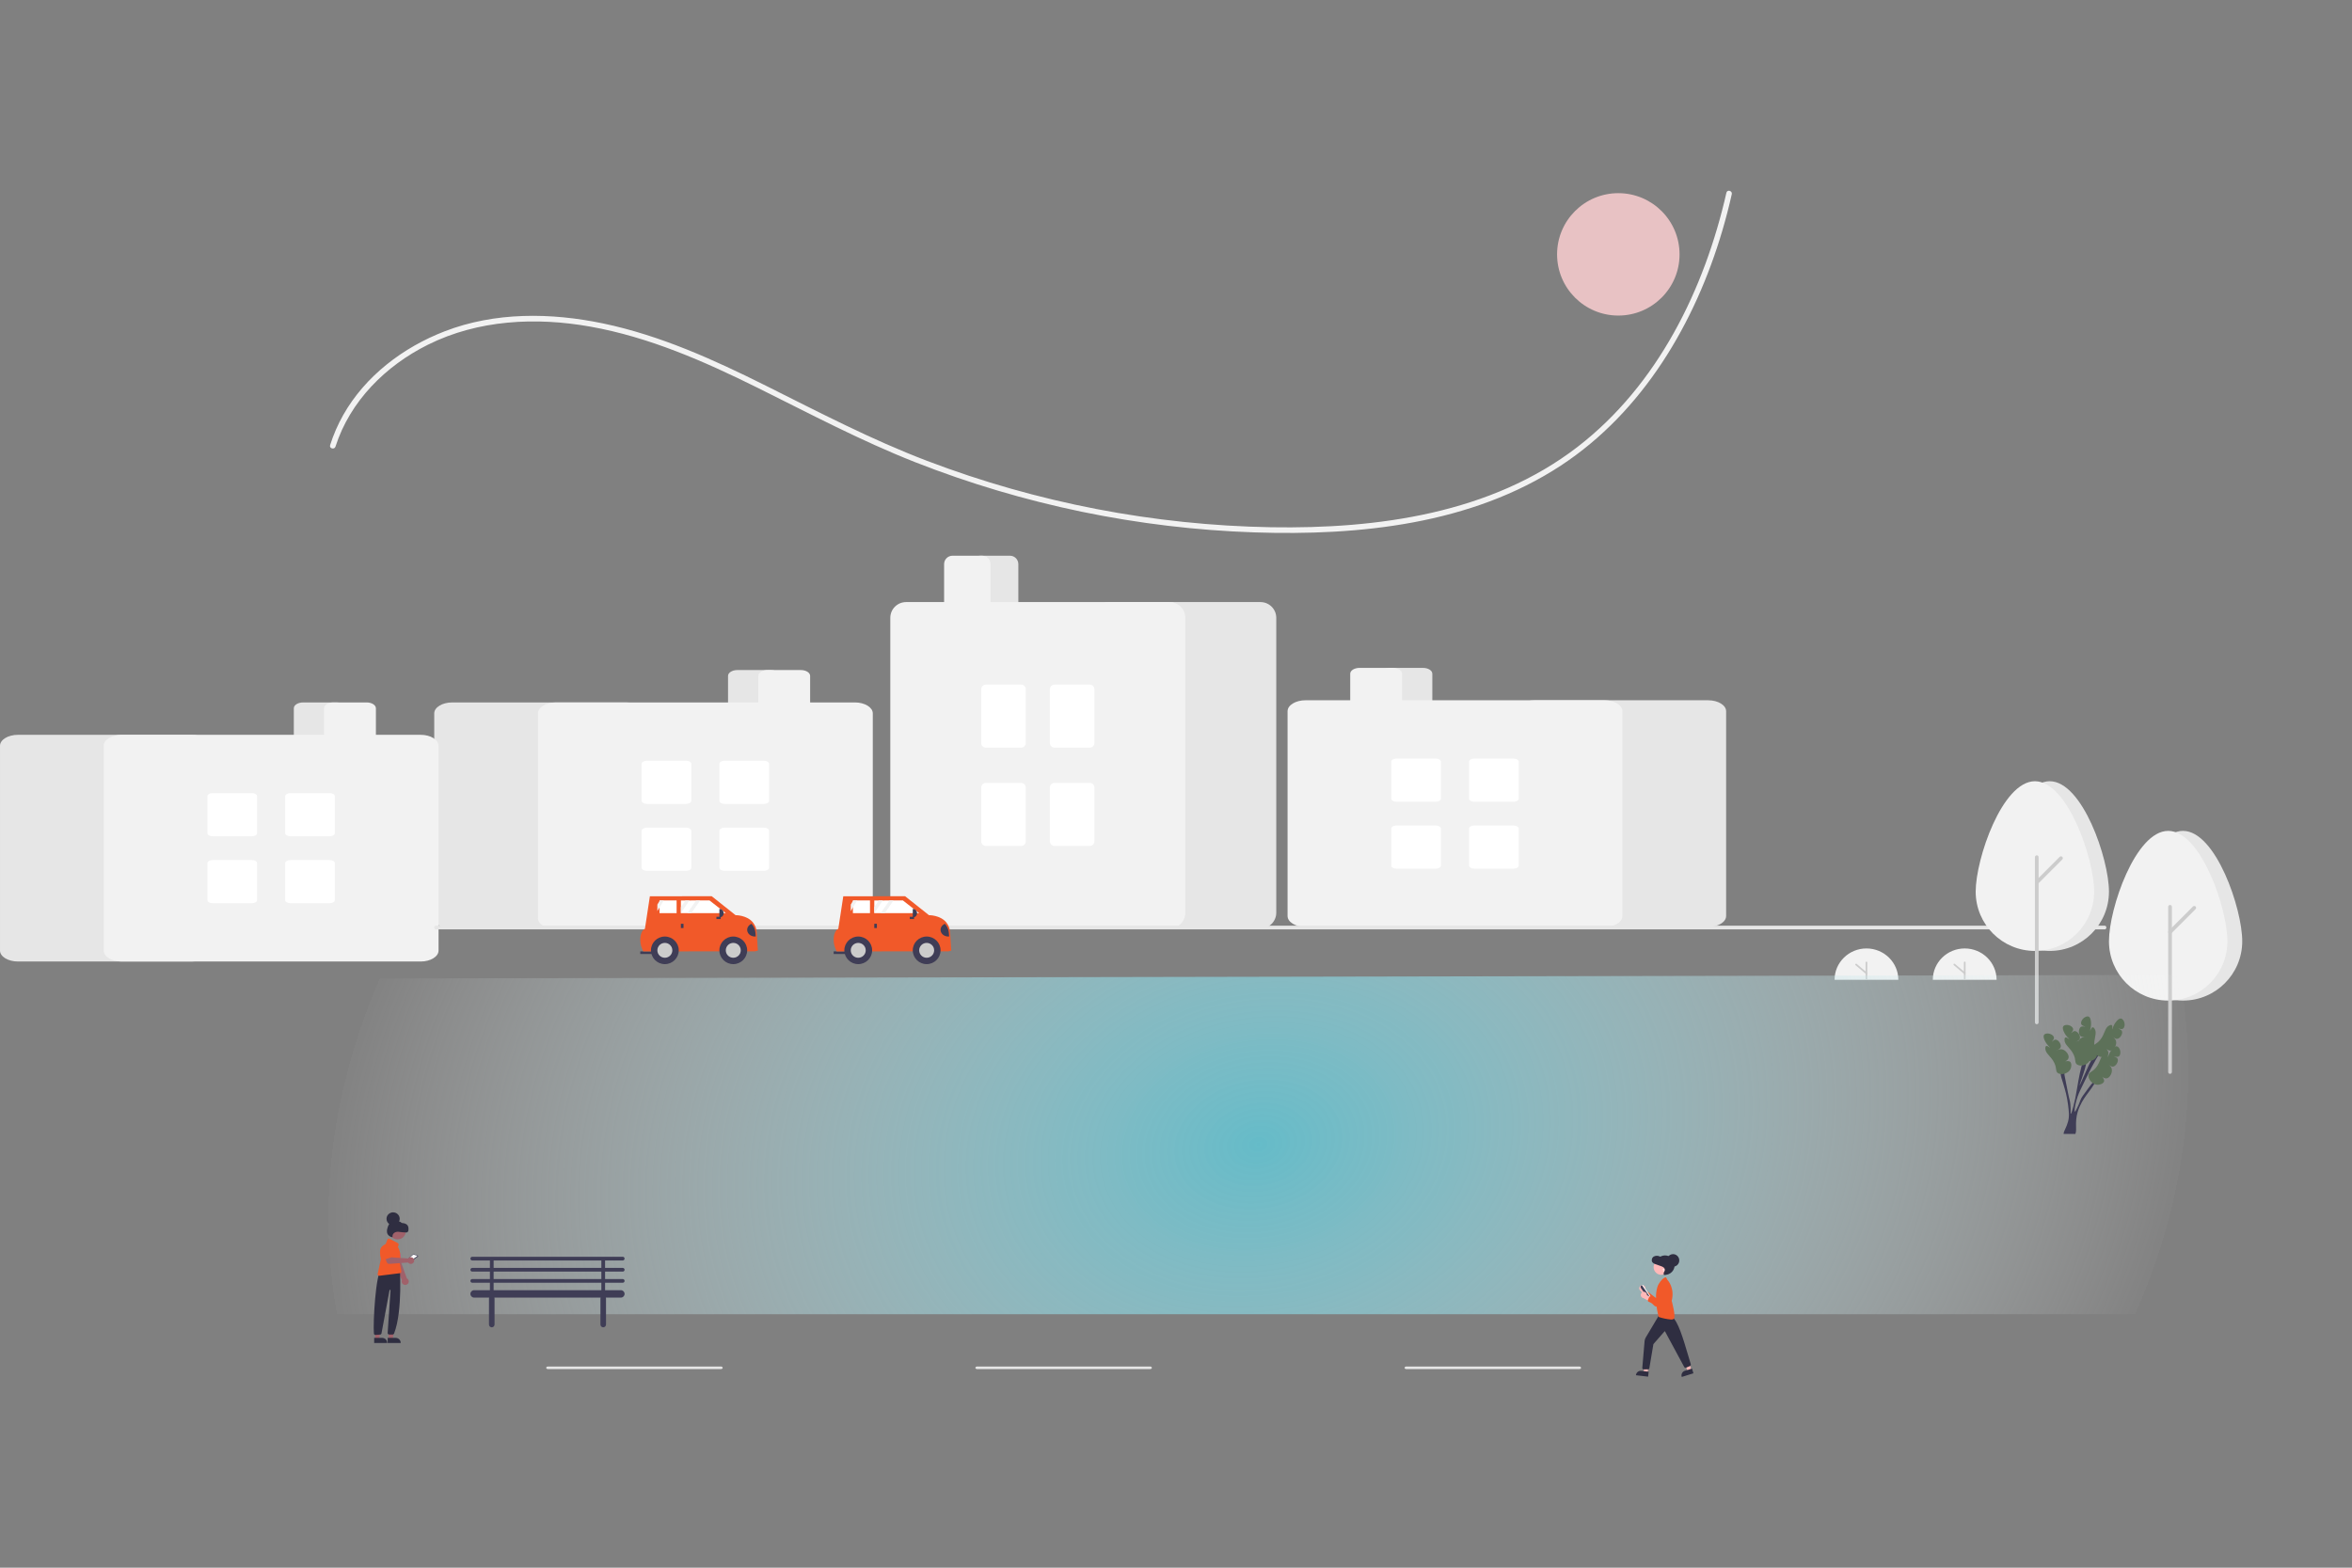 <svg xmlns="http://www.w3.org/2000/svg" xmlns:xlink="http://www.w3.org/1999/xlink" width="900px" height="600px" viewBox="0 0 900 600"><rect x="0" y="0" width="900" height="600" fill="#808080" stroke="none"/><title>Illustration_Bordeaux_Strategia</title><defs><radialGradient cx="50%" cy="50%" fx="50%" fy="50%" r="208.887%" gradientTransform="translate(0.5,0.5),scale(0.155,1),rotate(79.155),scale(1,1.319),translate(-0.5,-0.5)" id="radialGradient-1"><stop stop-color="#65BBC8" offset="0%"></stop><stop stop-color="#FCFEFE" stop-opacity="0.022" offset="100%"></stop><stop stop-color="#FFFFFF" stop-opacity="0" offset="100%"></stop></radialGradient></defs><g id="Illustration_Bordeaux_Strategia" stroke="none" stroke-width="1" fill="none" fill-rule="evenodd"><g transform="translate(0, 73)"><g id="undraw_city_life_gnpr" fill-rule="nonzero"><ellipse id="Oval" fill="#E8C2C4" cx="619.254" cy="24.352" rx="23.432" ry="23.423"></ellipse><path d="M128.377,97.922 C133.964,80.484 147.606,66.96 163.784,58.916 C182.979,49.373 205.036,48.292 225.878,52.007 C248.377,56.016 269.405,65.26 289.759,75.347 C309.724,85.241 329.367,95.689 350.129,103.865 C391.581,120.166 435.515,129.263 480.033,130.763 C520.102,132.099 562.944,127.71 597.253,105.198 C628.69,84.571 648.693,50.542 659.112,15.07 C660.446,10.529 661.631,5.948 662.669,1.329 C662.972,-0.005 660.918,-0.575 660.615,0.763 C652.211,37.804 634.29,74.414 603.669,98.026 C570.552,123.564 527.086,129.468 486.412,128.792 C441.407,128.007 396.88,119.418 354.815,103.408 C333.518,95.303 313.421,84.779 293.068,74.619 C273.162,64.683 252.697,55.381 230.808,50.798 C210.82,46.613 189.42,46.358 170.149,53.805 C154.28,59.937 139.812,70.866 131.344,85.817 C129.28,89.482 127.597,93.348 126.323,97.356 C125.904,98.664 127.96,99.224 128.377,97.922 L128.377,97.922 Z" id="Path" fill="#F2F2F2"></path><g id="Buildings" transform="translate(340.676, 139.69)"><path d="M45.799,21.293 L34.438,21.293 C32.674,21.291 31.245,19.862 31.243,18.099 L31.243,3.194 C31.245,1.431 32.674,0.002 34.438,0 L45.799,0 C47.563,0.002 48.992,1.431 48.994,3.194 L48.994,18.099 C48.992,19.862 47.563,21.291 45.799,21.293 L45.799,21.293 Z" id="Path" fill="#E6E6E6"></path><path d="M141.657,142.665 L83.432,142.665 C80.101,142.661 77.401,139.962 77.397,136.631 L77.397,23.777 C77.401,20.447 80.101,17.748 83.432,17.744 L141.657,17.744 C144.989,17.748 147.689,20.447 147.693,23.777 L147.693,136.631 C147.689,139.962 144.989,142.661 141.657,142.665 Z" id="Path" fill="#E6E6E6"></path><path d="M106.864,142.665 L6.036,142.665 C2.704,142.661 0.004,139.962 0,136.631 L0,23.777 C0.004,20.447 2.704,17.748 6.036,17.744 L106.864,17.744 C110.196,17.748 112.896,20.447 112.9,23.777 L112.9,136.631 C112.896,139.962 110.196,142.661 106.864,142.665 Z" id="Path" fill="#F2F2F2"></path><path d="M35.148,21.293 L23.787,21.293 C22.023,21.291 20.594,19.862 20.592,18.099 L20.592,3.194 C20.594,1.431 22.023,0.002 23.787,0 L35.148,0 C36.912,0.002 38.341,1.431 38.343,3.194 L38.343,18.099 C38.341,19.862 36.912,21.291 35.148,21.293 L35.148,21.293 Z" id="Path" fill="#F2F2F2"></path><path d="M50.059,73.462 L36.568,73.462 C35.588,73.46 34.794,72.667 34.793,71.687 L34.793,51.104 C34.794,50.124 35.588,49.33 36.568,49.329 L50.059,49.329 C51.039,49.33 51.833,50.124 51.835,51.104 L51.835,71.687 C51.833,72.667 51.039,73.46 50.059,73.462 L50.059,73.462 Z" id="Path" fill="#FFFFFF"></path><path d="M76.332,73.462 L62.841,73.462 C61.861,73.46 61.067,72.667 61.065,71.687 L61.065,51.104 C61.067,50.124 61.861,49.33 62.841,49.329 L76.332,49.329 C77.312,49.33 78.106,50.124 78.107,51.104 L78.107,71.687 C78.106,72.667 77.312,73.46 76.332,73.462 Z" id="Path" fill="#FFFFFF"></path><path d="M50.059,111.08 L36.568,111.08 C35.588,111.078 34.794,110.285 34.793,109.305 L34.793,88.722 C34.794,87.742 35.588,86.948 36.568,86.947 L50.059,86.947 C51.039,86.948 51.833,87.742 51.835,88.722 L51.835,109.305 C51.833,110.285 51.039,111.078 50.059,111.08 L50.059,111.08 Z" id="Path" fill="#FFFFFF"></path><path d="M76.332,111.08 L62.841,111.08 C61.861,111.078 61.067,110.285 61.065,109.305 L61.065,88.722 C61.067,87.742 61.861,86.948 62.841,86.947 L76.332,86.947 C77.312,86.948 78.106,87.742 78.107,88.722 L78.107,109.305 C78.106,110.285 77.312,111.078 76.332,111.08 Z" id="Path" fill="#FFFFFF"></path></g><g id="Buildings-Copy" transform="translate(492.693, 182.619)"><path d="M51.815,14.874 L39.118,14.874 C37.146,14.873 35.549,13.874 35.547,12.643 L35.547,2.231 C35.549,0.999 37.146,0.001 39.118,0 L51.815,0 C53.787,0.001 55.384,0.999 55.387,2.231 L55.387,12.643 C55.384,13.874 53.787,14.873 51.815,14.874 L51.815,14.874 Z" id="Path" fill="#E6E6E6"></path><path d="M160.929,99.16 L94.511,99.16 C90.711,99.157 87.631,97.283 87.627,94.969 L87.627,16.585 C87.631,14.272 90.711,12.398 94.511,12.395 L160.929,12.395 C164.729,12.398 167.809,14.272 167.813,16.585 L167.813,94.969 C167.809,97.283 164.729,99.157 160.929,99.16 Z" id="Path" fill="#E6E6E6"></path><path d="M121.283,99.16 L6.85,99.16 C3.069,99.157 0.004,97.283 0,94.969 L0,16.585 C0.004,14.272 3.069,12.398 6.85,12.395 L121.283,12.395 C125.065,12.398 128.129,14.272 128.133,16.585 L128.133,94.969 C128.129,97.283 125.065,99.157 121.283,99.16 Z" id="Path" fill="#F2F2F2"></path><path d="M40.242,14.874 L27.545,14.874 C25.573,14.873 23.976,13.874 23.973,12.643 L23.973,2.231 C23.976,0.999 25.573,0.001 27.545,0 L40.242,0 C42.214,0.001 43.811,0.999 43.813,2.231 L43.813,12.643 C43.811,13.874 42.214,14.873 40.242,14.874 L40.242,14.874 Z" id="Path" fill="#F2F2F2"></path><path d="M56.713,51.232 L41.661,51.232 C40.567,51.232 39.681,50.688 39.68,50.017 L39.68,35.921 C39.681,35.25 40.567,34.707 41.661,34.706 L56.713,34.706 C57.806,34.707 58.692,35.25 58.693,35.921 L58.693,50.017 C58.692,50.688 57.806,51.232 56.713,51.232 L56.713,51.232 Z" id="Path" fill="#FFFFFF"></path><path d="M86.473,51.232 L71.421,51.232 C70.327,51.232 69.441,50.688 69.44,50.017 L69.44,35.921 C69.441,35.25 70.327,34.707 71.421,34.706 L86.473,34.706 C87.566,34.707 88.452,35.25 88.453,35.921 L88.453,50.017 C88.452,50.688 87.566,51.232 86.473,51.232 Z" id="Path" fill="#FFFFFF"></path><path d="M56.713,76.849 L41.661,76.849 C40.567,76.848 39.681,76.304 39.68,75.634 L39.68,61.537 C39.681,60.867 40.567,60.323 41.661,60.322 L56.713,60.322 C57.806,60.323 58.692,60.867 58.693,61.537 L58.693,75.634 C58.692,76.304 57.806,76.848 56.713,76.849 L56.713,76.849 Z" id="Path" fill="#FFFFFF"></path><path d="M86.473,76.849 L71.421,76.849 C70.327,76.848 69.441,76.304 69.44,75.634 L69.44,61.537 C69.441,60.867 70.327,60.323 71.421,60.322 L86.473,60.322 C87.566,60.323 88.452,60.867 88.453,61.537 L88.453,75.634 C88.452,76.304 87.566,76.848 86.473,76.849 Z" id="Path" fill="#FFFFFF"></path></g><g id="Buildings-Copy-3" transform="translate(250.067, 233.025) scale(-1, 1) translate(-250.067, -233.025) translate(166.16, 183.445)"><path d="M51.815,14.874 L39.118,14.874 C37.146,14.873 35.549,13.874 35.547,12.643 L35.547,2.231 C35.549,0.999 37.146,0.001 39.118,0 L51.815,0 C53.787,0.001 55.384,0.999 55.387,2.231 L55.387,12.643 C55.384,13.874 53.787,14.873 51.815,14.874 L51.815,14.874 Z" id="Path" fill="#E6E6E6"></path><path d="M160.929,99.16 L94.511,99.16 C90.711,99.157 87.631,97.283 87.627,94.969 L87.627,16.585 C87.631,14.272 90.711,12.398 94.511,12.395 L160.929,12.395 C164.729,12.398 167.809,14.272 167.813,16.585 L167.813,94.969 C167.809,97.283 164.729,99.157 160.929,99.16 Z" id="Path" fill="#E6E6E6"></path><path d="M121.283,99.16 L6.85,99.16 C3.069,99.157 0.004,97.283 0,94.969 L0,16.585 C0.004,14.272 3.069,12.398 6.85,12.395 L121.283,12.395 C125.065,12.398 128.129,14.272 128.133,16.585 L128.133,94.969 C128.129,97.283 125.065,99.157 121.283,99.16 Z" id="Path" fill="#F2F2F2"></path><path d="M40.242,14.874 L27.545,14.874 C25.573,14.873 23.976,13.874 23.973,12.643 L23.973,2.231 C23.976,0.999 25.573,0.001 27.545,0 L40.242,0 C42.214,0.001 43.811,0.999 43.813,2.231 L43.813,12.643 C43.811,13.874 42.214,14.873 40.242,14.874 L40.242,14.874 Z" id="Path" fill="#F2F2F2"></path><path d="M56.713,51.232 L41.661,51.232 C40.567,51.232 39.681,50.688 39.68,50.017 L39.68,35.921 C39.681,35.25 40.567,34.707 41.661,34.706 L56.713,34.706 C57.806,34.707 58.692,35.25 58.693,35.921 L58.693,50.017 C58.692,50.688 57.806,51.232 56.713,51.232 L56.713,51.232 Z" id="Path" fill="#FFFFFF"></path><path d="M86.473,51.232 L71.421,51.232 C70.327,51.232 69.441,50.688 69.44,50.017 L69.44,35.921 C69.441,35.25 70.327,34.707 71.421,34.706 L86.473,34.706 C87.566,34.707 88.452,35.25 88.453,35.921 L88.453,50.017 C88.452,50.688 87.566,51.232 86.473,51.232 Z" id="Path" fill="#FFFFFF"></path><path d="M56.713,76.849 L41.661,76.849 C40.567,76.848 39.681,76.304 39.68,75.634 L39.68,61.537 C39.681,60.867 40.567,60.323 41.661,60.322 L56.713,60.322 C57.806,60.323 58.692,60.867 58.693,61.537 L58.693,75.634 C58.692,76.304 57.806,76.848 56.713,76.849 L56.713,76.849 Z" id="Path" fill="#FFFFFF"></path><path d="M86.473,76.849 L71.421,76.849 C70.327,76.848 69.441,76.304 69.44,75.634 L69.44,61.537 C69.441,60.867 70.327,60.323 71.421,60.322 L86.473,60.322 C87.566,60.323 88.452,60.867 88.453,61.537 L88.453,75.634 C88.452,76.304 87.566,76.848 86.473,76.849 Z" id="Path" fill="#FFFFFF"></path></g><g id="Buildings-Copy-2" transform="translate(83.907, 245.42) scale(-1, 1) translate(-83.907, -245.42) translate(0, 195.84)"><path d="M51.815,14.874 L39.118,14.874 C37.146,14.873 35.549,13.874 35.547,12.643 L35.547,2.231 C35.549,0.999 37.146,0.001 39.118,0 L51.815,0 C53.787,0.001 55.384,0.999 55.387,2.231 L55.387,12.643 C55.384,13.874 53.787,14.873 51.815,14.874 L51.815,14.874 Z" id="Path" fill="#E6E6E6"></path><path d="M160.929,99.16 L94.511,99.16 C90.711,99.157 87.631,97.283 87.627,94.969 L87.627,16.585 C87.631,14.272 90.711,12.398 94.511,12.395 L160.929,12.395 C164.729,12.398 167.809,14.272 167.813,16.585 L167.813,94.969 C167.809,97.283 164.729,99.157 160.929,99.16 Z" id="Path" fill="#E6E6E6"></path><path d="M121.283,99.16 L6.85,99.16 C3.069,99.157 0.004,97.283 0,94.969 L0,16.585 C0.004,14.272 3.069,12.398 6.85,12.395 L121.283,12.395 C125.065,12.398 128.129,14.272 128.133,16.585 L128.133,94.969 C128.129,97.283 125.065,99.157 121.283,99.16 Z" id="Path" fill="#F2F2F2"></path><path d="M40.242,14.874 L27.545,14.874 C25.573,14.873 23.976,13.874 23.973,12.643 L23.973,2.231 C23.976,0.999 25.573,0.001 27.545,0 L40.242,0 C42.214,0.001 43.811,0.999 43.813,2.231 L43.813,12.643 C43.811,13.874 42.214,14.873 40.242,14.874 L40.242,14.874 Z" id="Path" fill="#F2F2F2"></path><path d="M56.713,51.232 L41.661,51.232 C40.567,51.232 39.681,50.688 39.68,50.017 L39.68,35.921 C39.681,35.25 40.567,34.707 41.661,34.706 L56.713,34.706 C57.806,34.707 58.692,35.25 58.693,35.921 L58.693,50.017 C58.692,50.688 57.806,51.232 56.713,51.232 L56.713,51.232 Z" id="Path" fill="#FFFFFF"></path><path d="M86.473,51.232 L71.421,51.232 C70.327,51.232 69.441,50.688 69.44,50.017 L69.44,35.921 C69.441,35.25 70.327,34.707 71.421,34.706 L86.473,34.706 C87.566,34.707 88.452,35.25 88.453,35.921 L88.453,50.017 C88.452,50.688 87.566,51.232 86.473,51.232 Z" id="Path" fill="#FFFFFF"></path><path d="M56.713,76.849 L41.661,76.849 C40.567,76.848 39.681,76.304 39.68,75.634 L39.68,61.537 C39.681,60.867 40.567,60.323 41.661,60.322 L56.713,60.322 C57.806,60.323 58.692,60.867 58.693,61.537 L58.693,75.634 C58.692,76.304 57.806,76.848 56.713,76.849 L56.713,76.849 Z" id="Path" fill="#FFFFFF"></path><path d="M86.473,76.849 L71.421,76.849 C70.327,76.848 69.441,76.304 69.44,75.634 L69.44,61.537 C69.441,60.867 70.327,60.323 71.421,60.322 L86.473,60.322 C87.566,60.323 88.452,60.867 88.453,61.537 L88.453,75.634 C88.452,76.304 87.566,76.848 86.473,76.849 Z" id="Path" fill="#FFFFFF"></path></g><path d="M805.389,282.709 L166.771,282.709 C166.433,282.709 166.16,282.391 166.16,281.999 C166.16,281.607 166.433,281.29 166.771,281.29 L805.389,281.29 C805.727,281.29 806,281.607 806,281.999 C806,282.391 805.727,282.709 805.389,282.709 Z" id="Path" fill="#E6E6E6"></path></g><g id="Garden" transform="translate(702, 290)" fill-rule="nonzero"><path d="M0,12 C0.005,5.371 5.467,1.40971679e-11 12.202,1.40971679e-11 C18.938,1.40971679e-11 24.399,5.371 24.404,12" id="Path" fill="#F2F2F2"></path><path d="M12.202,12 C12.02,12 11.872,11.855 11.872,11.675 L11.872,5.346 C11.872,5.167 12.02,5.022 12.202,5.022 C12.384,5.022 12.532,5.167 12.532,5.346 L12.532,11.675 C12.532,11.855 12.384,12 12.202,12 L12.202,12 Z" id="Path" fill="#CCCCCC"></path><path d="M12.202,9.825 C12.123,9.825 12.047,9.797 11.987,9.747 L8.03,6.404 C7.939,6.329 7.897,6.212 7.918,6.097 C7.94,5.982 8.022,5.888 8.134,5.849 C8.246,5.811 8.37,5.835 8.459,5.911 L12.417,9.254 C12.522,9.343 12.559,9.486 12.511,9.613 C12.463,9.741 12.34,9.825 12.202,9.825 L12.202,9.825 Z" id="Path" fill="#CCCCCC"></path><path d="M37.596,12 C37.601,5.371 43.062,0 49.798,0 C56.533,0 61.995,5.371 62,12" id="Path" fill="#F2F2F2"></path><path d="M49.798,12 C49.616,12 49.468,11.855 49.468,11.675 L49.468,5.346 C49.468,5.167 49.616,5.022 49.798,5.022 C49.98,5.022 50.128,5.167 50.128,5.346 L50.128,11.675 C50.128,11.855 49.98,12 49.798,12 L49.798,12 Z" id="Path" fill="#CCCCCC"></path><path d="M49.798,9.825 C49.719,9.825 49.643,9.797 49.583,9.747 L45.626,6.404 C45.535,6.329 45.492,6.212 45.514,6.097 C45.535,5.982 45.618,5.887 45.73,5.849 C45.842,5.811 45.966,5.835 46.055,5.911 L50.013,9.254 C50.117,9.343 50.155,9.486 50.107,9.613 C50.059,9.741 49.936,9.825 49.798,9.825 L49.798,9.825 Z" id="Path" fill="#CCCCCC"></path></g><g id="Arbre" transform="translate(807, 245)" fill-rule="nonzero"><path d="M51,42.251 C51,29.725 40.852,0 28.333,0 C15.815,0 5.667,29.725 5.667,42.251 C5.667,54.786 15.815,64.948 28.333,64.948 C40.852,64.948 51,54.786 51,42.251 L51,42.251 Z" id="Path" fill="#E6E6E6"></path><path d="M45.333,42.251 C45.333,29.725 35.185,0 22.667,0 C10.148,0 0,29.725 0,42.251 C0,54.786 10.148,64.948 22.667,64.948 C35.185,64.948 45.333,54.786 45.333,42.251 L45.333,42.251 Z" id="Path" fill="#F2F2F2"></path><path d="M23.375,93 C22.984,93 22.667,92.682 22.667,92.291 L22.667,29.066 C22.667,28.674 22.984,28.357 23.375,28.357 C23.766,28.357 24.083,28.674 24.083,29.066 L24.083,92.291 C24.083,92.682 23.766,93 23.375,93 Z" id="Path" fill="#CCCCCC"></path><path d="M23.375,39.431 C23.089,39.431 22.83,39.258 22.721,38.993 C22.611,38.728 22.672,38.423 22.874,38.22 L32.137,28.944 C32.414,28.667 32.863,28.667 33.139,28.944 C33.416,29.221 33.416,29.67 33.139,29.947 L23.876,39.223 C23.743,39.356 23.563,39.431 23.375,39.431 L23.375,39.431 Z" id="Path" fill="#CCCCCC"></path></g><g id="Arbre" transform="translate(756, 226)" fill-rule="nonzero"><path d="M51,42.251 C51,29.725 40.852,0 28.333,0 C15.815,0 5.667,29.725 5.667,42.251 C5.667,54.786 15.815,64.948 28.333,64.948 C40.852,64.948 51,54.786 51,42.251 L51,42.251 Z" id="Path" fill="#E6E6E6"></path><path d="M45.333,42.251 C45.333,29.725 35.185,0 22.667,0 C10.148,0 0,29.725 0,42.251 C0,54.786 10.148,64.948 22.667,64.948 C35.185,64.948 45.333,54.786 45.333,42.251 L45.333,42.251 Z" id="Path" fill="#F2F2F2"></path><path d="M23.375,93 C22.984,93 22.667,92.682 22.667,92.291 L22.667,29.066 C22.667,28.674 22.984,28.357 23.375,28.357 C23.766,28.357 24.083,28.674 24.083,29.066 L24.083,92.291 C24.083,92.682 23.766,93 23.375,93 Z" id="Path" fill="#CCCCCC"></path><path d="M23.375,39.431 C23.089,39.431 22.83,39.258 22.721,38.993 C22.611,38.728 22.672,38.423 22.874,38.22 L32.137,28.944 C32.414,28.667 32.863,28.667 33.139,28.944 C33.416,29.221 33.416,29.67 33.139,29.947 L23.876,39.223 C23.743,39.356 23.563,39.431 23.375,39.431 L23.375,39.431 Z" id="Path" fill="#CCCCCC"></path></g><g id="Road" transform="translate(209, 450)" fill="#E6E6E6" fill-rule="nonzero"><path d="M66.829,1 L0.711,1 C0.318,1 0,0.776 0,0.5 C0,0.224 0.318,0 0.711,0 L66.829,0 C67.222,0 67.54,0.224 67.54,0.5 C67.54,0.776 67.222,1 66.829,1 Z" id="Path"></path><path d="M231.059,1 L164.941,1 C164.548,1 164.23,0.776 164.23,0.5 C164.23,0.224 164.548,0 164.941,0 L231.059,0 C231.452,0 231.77,0.224 231.77,0.5 C231.77,0.776 231.452,1 231.059,1 Z" id="Path"></path><path d="M395.289,1 L329.171,1 C328.778,1 328.46,0.776 328.46,0.5 C328.46,0.224 328.778,0 329.171,0 L395.289,0 C395.682,0 396,0.224 396,0.5 C396,0.776 395.682,1 395.289,1 Z" id="Path"></path></g><polygon id="Rectangle" fill="url(#radialGradient-1)" points="62 301.651 900.946 300 901 430 62 430"></polygon><g id="Flower" transform="translate(782, 316)" fill-rule="nonzero"><path d="M7.659,44.745 C7.648,44.835 7.645,44.918 7.651,45 L12.126,45 C12.167,44.918 12.202,44.833 12.232,44.745 C12.779,43.161 11.879,40.526 13.02,36.618 C13.867,33.718 15.448,31.45 16.185,30.393 C17.091,29.094 18.118,27.894 19.307,25.978 C19.565,25.564 19.83,25.115 20.104,24.624 C20.196,24.46 21.256,22.558 21.159,22.499 C21.114,22.471 20.834,22.855 20.739,22.984 C19.901,24.126 19.414,24.626 18.716,25.447 C18.293,25.945 17.792,26.56 17.09,27.509 C15.289,29.939 14.389,31.154 14.075,32.063 C13.992,32.306 13.551,33.621 12.719,35.252 C12.294,36.084 12.081,36.5 11.965,36.466 C11.636,36.371 12.08,32.926 13.472,29.482 C13.71,28.896 13.888,28.521 14.226,27.812 C14.775,26.655 17.83,20.226 20.076,16.377 C20.358,15.893 20.627,15.451 20.876,15.064 C20.924,14.991 20.971,14.92 21.016,14.851 C21.33,14.381 21.607,14.009 21.838,13.769 C21.96,13.641 22.27,13.28 22.893,12.554 C23.14,12.266 23.321,12.052 23.443,11.895 C23.461,11.873 23.478,11.85 23.491,11.83 C23.639,11.636 23.681,11.542 23.646,11.492 C23.597,11.42 23.405,11.461 23.196,11.536 C23.173,11.543 23.149,11.552 23.126,11.561 C22.899,11.646 22.668,11.757 22.591,11.795 C21.886,12.137 21.197,12.749 20.56,13.476 C20.323,13.745 20.095,14.029 19.875,14.32 C19.167,15.261 18.549,16.286 18.082,17.129 C17.509,18.167 17.165,18.931 17.165,18.931 C15.566,22.488 13.792,26.557 13.698,26.522 C13.596,26.484 15.563,21.419 16.136,18.668 C16.327,17.747 16.362,17.085 16.11,16.957 C16.101,16.953 16.092,16.948 16.081,16.945 C16.042,16.931 16.006,16.933 15.986,16.934 C15.986,16.934 15.753,16.904 15.507,16.957 C15.201,17.024 14.853,17.882 14.514,19.086 C13.632,22.189 12.794,27.585 12.794,27.585 C11.956,32.982 10.684,37.35 10.382,37.301 C10.215,37.274 10.455,35.918 10.232,33.657 C10.075,32.072 9.897,32.121 9.327,29.255 C8.423,24.708 7.971,22.435 7.971,22.423 C7.975,22.327 7.987,22.134 7.959,21.934 C7.928,21.717 7.852,21.489 7.669,21.36 C7.392,21.163 6.946,21.248 6.765,21.36 C6.62,21.451 6.546,21.618 6.53,21.858 C6.43,23.367 8.583,27.743 9.327,33.657 C9.698,36.604 9.901,38.212 9.327,40.338 C8.759,42.445 7.769,43.787 7.659,44.745 L7.659,44.745 Z" id="Path" fill="#3F3D56"></path><path d="M1.097,6.584 C2.332,6.353 3.866,7.2 3.958,8.126 C4.033,8.888 3.119,9.583 3.205,9.668 C3.285,9.747 3.852,8.911 4.56,8.897 C5.63,8.875 6.915,10.731 6.518,11.827 C6.199,12.707 4.834,12.994 4.861,13.061 C4.887,13.123 5.927,12.441 6.969,12.598 C8.462,12.824 9.892,14.761 9.529,15.991 C9.124,17.365 6.5,17.791 6.518,17.842 C6.536,17.895 9.158,16.52 10.132,17.379 C10.784,17.955 10.691,19.298 10.282,20.155 C9.43,21.944 6.769,22.579 5.464,21.697 C4.449,21.012 5.133,20.005 4.108,17.842 C2.85,15.185 0.662,14.264 0.645,12.29 C0.644,12.11 0.639,11.532 0.946,11.364 C1.437,11.097 2.385,12.061 2.452,11.981 C2.524,11.896 1.255,10.957 0.494,9.36 C0.255,8.857 -0.289,7.714 0.193,7.046 C0.439,6.706 0.85,6.63 1.097,6.584 Z" id="Path" fill="#5D7159"></path><path d="M8.439,3.311 C9.674,3.081 11.209,3.928 11.3,4.853 C11.375,5.615 10.461,6.311 10.547,6.395 C10.628,6.475 11.194,5.639 11.902,5.624 C12.972,5.602 14.257,7.459 13.86,8.554 C13.541,9.434 12.176,9.722 12.203,9.788 C12.229,9.851 13.269,9.168 14.312,9.325 C15.805,9.551 17.234,11.488 16.871,12.718 C16.466,14.093 13.842,14.518 13.86,14.569 C13.878,14.622 16.501,13.248 17.474,14.106 C18.127,14.682 18.033,16.025 17.624,16.882 C16.772,18.672 14.111,19.306 12.806,18.424 C11.791,17.739 12.475,16.732 11.451,14.569 C10.192,11.913 8.004,10.991 7.987,9.017 C7.986,8.837 7.981,8.259 8.288,8.092 C8.779,7.824 9.727,8.788 9.794,8.709 C9.866,8.623 8.598,7.684 7.837,6.087 C7.597,5.585 7.053,4.442 7.535,3.774 C7.781,3.433 8.192,3.357 8.439,3.311 Z" id="Path" fill="#5D7159"></path><path d="M16.132,0.158 C14.92,0.624 14.013,2.172 14.42,3.014 C14.756,3.706 15.93,3.811 15.899,3.93 C15.87,4.041 14.928,3.629 14.296,3.997 C13.339,4.553 13.185,6.831 14.114,7.556 C14.859,8.138 16.216,7.652 16.227,7.723 C16.238,7.791 14.959,7.764 14.122,8.459 C12.923,9.453 12.683,11.879 13.653,12.738 C14.736,13.697 17.277,12.652 17.288,12.705 C17.3,12.761 14.259,12.992 13.853,14.249 C13.581,15.093 14.372,16.192 15.186,16.706 C16.883,17.78 19.566,16.895 20.253,15.44 C20.788,14.308 19.652,13.814 19.415,11.412 C19.124,8.463 20.57,6.499 19.542,4.8 C19.449,4.645 19.148,4.148 18.788,4.169 C18.213,4.204 17.885,5.538 17.784,5.506 C17.675,5.471 18.3,3.986 18.129,2.211 C18.075,1.652 17.953,0.381 17.174,0.069 C16.778,-0.091 16.375,0.064 16.132,0.158 L16.132,0.158 Z" id="Path" fill="#5D7159"></path><path d="M30.475,1.455 C31.232,2.476 31.151,4.225 30.356,4.702 C29.702,5.094 28.668,4.562 28.63,4.676 C28.594,4.783 29.6,4.94 29.928,5.575 C30.424,6.535 29.32,8.487 28.155,8.594 C27.22,8.68 26.353,7.567 26.305,7.619 C26.26,7.669 27.339,8.32 27.66,9.331 C28.121,10.779 27.009,12.897 25.738,13.092 C24.317,13.31 22.766,11.116 22.728,11.153 C22.688,11.192 25.095,12.982 24.753,14.228 C24.524,15.064 23.271,15.551 22.316,15.545 C20.322,15.535 18.566,13.396 18.781,11.839 C18.948,10.628 20.161,10.82 21.657,8.972 C23.494,6.702 23.352,4.329 25.126,3.474 C25.287,3.396 25.807,3.146 26.095,3.353 C26.555,3.684 26.107,4.952 26.208,4.979 C26.317,5.008 26.6,3.46 27.703,2.091 C28.05,1.661 28.839,0.681 29.656,0.834 C30.072,0.912 30.324,1.251 30.475,1.455 L30.475,1.455 Z" id="Path" fill="#5D7159"></path><path d="M28.844,12.092 C29.601,13.112 29.519,14.862 28.725,15.338 C28.071,15.73 27.036,15.199 26.998,15.313 C26.963,15.419 27.969,15.576 28.297,16.211 C28.792,17.171 27.689,19.123 26.524,19.23 C25.588,19.316 24.722,18.203 24.674,18.256 C24.629,18.305 25.707,18.956 26.029,19.967 C26.489,21.415 25.377,23.534 24.106,23.729 C22.686,23.946 21.135,21.752 21.097,21.789 C21.057,21.829 23.464,23.618 23.122,24.864 C22.892,25.7 21.639,26.187 20.684,26.182 C18.69,26.171 16.935,24.032 17.149,22.475 C17.316,21.265 18.53,21.456 20.025,19.608 C21.862,17.339 21.72,14.965 23.494,14.11 C23.656,14.033 24.175,13.782 24.463,13.989 C24.923,14.32 24.475,15.588 24.576,15.615 C24.686,15.644 24.969,14.096 26.071,12.727 C26.418,12.297 27.207,11.318 28.024,11.471 C28.441,11.548 28.692,11.888 28.844,12.092 L28.844,12.092 Z" id="Path" fill="#5D7159"></path></g><g id="People3" transform="translate(626, 407)" fill-rule="nonzero"><path d="M2.767,11.905 C3.108,11.996 3.392,12.235 3.542,12.558 C3.692,12.881 3.694,13.255 3.546,13.579 L6.594,16.556 L4.447,17.043 L1.881,14.142 C1.348,13.847 1.117,13.196 1.343,12.625 C1.569,12.054 2.18,11.745 2.767,11.905 L2.767,11.905 Z" id="Path" fill="#FFB8B8"></path><path d="M7.053,19.736 L3.293,16.164 C3.188,16.064 3.127,15.926 3.125,15.78 C3.122,15.634 3.177,15.494 3.278,15.39 L4.046,14.603 C4.235,14.41 4.536,14.388 4.749,14.553 L7.901,16.992 L9.867,12.164 C10.024,11.778 10.331,11.476 10.715,11.329 C11.1,11.181 11.528,11.202 11.897,11.385 L11.897,11.385 C12.489,11.675 12.821,12.325 12.712,12.982 C12.355,15.178 10.193,18.081 8.937,19.617 C8.585,20.045 8.005,20.203 7.488,20.01 C7.327,19.949 7.179,19.856 7.053,19.736 Z" id="Path" fill="#F15929"></path><path d="M4.943,16.27 L2.175,12.204 C2.1,12.095 2.128,11.946 2.235,11.87 L2.346,11.793 C2.398,11.757 2.462,11.743 2.524,11.754 C2.586,11.766 2.64,11.802 2.676,11.854 L5.445,15.92 C5.48,15.973 5.494,16.037 5.483,16.1 C5.471,16.163 5.436,16.218 5.384,16.254 L5.273,16.332 C5.165,16.407 5.017,16.379 4.943,16.27 L4.943,16.27 Z" id="Path" fill="#FFFFFF"></path><path d="M4.169,16.301 L1.872,12.926 C1.668,12.626 1.742,12.215 2.038,12.008 L2.272,11.844 L5.31,16.306 L5.076,16.469 L5.076,16.469 C4.779,16.676 4.374,16.601 4.169,16.301 L4.169,16.301 Z" id="Path" fill="#3F3D56"></path><polygon id="Path" fill="#FFB8B8" points="4.447 45.428 3.004 45.26 3.195 39.57 5.089 39.792"></polygon><path d="M4.654,46.888 L0,46.345 L0.007,46.285 C0.062,45.798 0.306,45.354 0.685,45.05 C1.064,44.746 1.547,44.606 2.027,44.662 L2.027,44.662 L4.87,44.995 L4.654,46.888 Z" id="Path" fill="#2F2E41"></path><polygon id="Path" fill="#FFB8B8" points="21.23 44.348 19.842 44.782 17.528 39.567 19.576 38.926"></polygon><path d="M22,45.6 L17.524,47 L17.507,46.943 C17.364,46.475 17.41,45.969 17.636,45.536 C17.862,45.103 18.248,44.778 18.711,44.634 L18.711,44.634 L21.444,43.778 L22,45.6 Z" id="Path" fill="#2F2E41"></path><path d="M2.836,44.117 C2.531,44.022 2.356,43.699 2.441,43.387 L3.31,33.246 C3.351,32.783 3.494,32.336 3.731,31.938 L8.997,23.088 L13.709,23.945 L13.74,23.958 C16.03,25.378 18.064,32.266 20.03,38.927 C20.336,39.963 20.652,41.034 20.961,42.058 C21.08,42.362 20.939,42.706 20.641,42.835 L19.215,43.443 C18.934,43.563 18.61,43.449 18.465,43.178 L11.129,29.578 C11.11,29.544 11.076,29.521 11.038,29.516 C10.999,29.511 10.961,29.526 10.936,29.556 L6.679,34.435 L5.114,43.731 L5.108,43.751 C4.991,44.026 4.692,44.172 4.407,44.093 L2.873,44.123 L2.863,44.123 L2.836,44.117 Z" id="Path" fill="#2F2E41"></path><path d="M8.742,24.058 L8.712,24.048 L8.703,24.018 C8.681,23.944 6.527,16.563 8.468,11.857 L8.47,11.853 C8.527,11.741 9.881,9.106 11.455,8.843 L11.496,8.836 L12.008,9.804 C12.168,9.967 14.936,12.877 13.68,17.88 C13.793,18.29 15.321,23.921 14.49,24.763 C14.187,24.975 13.819,25.068 13.453,25.026 C11.851,24.888 10.271,24.563 8.742,24.058 Z" id="Path" fill="#F15929"></path><ellipse id="Oval" fill="#2F2E41" cx="11.13" cy="4.2" rx="3.674" ry="3.72"></ellipse><ellipse id="Oval" fill="#FFB8B8" cx="9.671" cy="4.955" rx="2.911" ry="2.947"></ellipse><path d="M11.544,7.818 C11.278,7.913 10.953,7.997 10.744,7.8 C10.566,7.566 10.547,7.246 10.697,6.993 C10.848,6.751 10.97,6.491 11.061,6.219 C11.116,5.803 10.952,5.389 10.629,5.127 C10.313,4.883 9.956,4.701 9.574,4.59 L7.537,3.856 C7.007,3.73 6.537,3.422 6.207,2.984 C5.854,2.228 6.129,1.324 6.842,0.901 C7.542,0.543 8.366,0.527 9.08,0.856 C9.469,1.04 9.867,1.201 10.274,1.34 C11.089,1.558 12.017,1.362 12.734,1.828 C13.349,2.3 13.685,3.056 13.626,3.835 C13.565,4.606 13.362,5.359 13.027,6.054 C12.872,6.483 12.647,6.882 12.363,7.237 C12.079,7.588 11.645,7.777 11.199,7.744 L11.544,7.818 Z" id="Path" fill="#2F2E41"></path><ellipse id="Oval" fill="#2F2E41" cx="14.211" cy="2.4" rx="2.37" ry="2.4"></ellipse><path d="M10.301,5.88 C10.3,5.759 10.389,5.657 10.507,5.642 C10.625,5.626 10.737,5.702 10.767,5.819 C10.797,5.936 10.737,6.057 10.627,6.102 L10.627,6.63 C10.627,6.662 10.61,6.692 10.582,6.709 C10.555,6.725 10.521,6.725 10.493,6.709 C10.465,6.692 10.448,6.662 10.449,6.63 L10.449,6.102 C10.359,6.066 10.301,5.978 10.301,5.88 Z" id="Path" fill="#FFFFFF"></path><path d="M2.911,14.424 C3.262,14.389 3.61,14.513 3.862,14.762 C4.114,15.012 4.244,15.362 4.217,15.718 L8.099,17.432 L6.254,18.647 L2.851,16.833 C2.25,16.745 1.809,16.216 1.824,15.602 C1.839,14.987 2.306,14.481 2.911,14.424 L2.911,14.424 Z" id="Path" fill="#FFB8B8"></path><path d="M9.624,20.251 L4.87,18.23 C4.737,18.174 4.633,18.065 4.58,17.93 C4.527,17.794 4.531,17.643 4.59,17.51 L5.039,16.501 C5.149,16.254 5.424,16.127 5.681,16.206 L9.474,17.38 L9.655,12.161 C9.669,11.744 9.853,11.353 10.163,11.079 C10.473,10.805 10.881,10.673 11.29,10.714 L11.29,10.714 C11.944,10.777 12.479,11.27 12.603,11.923 C13.024,14.108 11.998,17.592 11.348,19.475 C11.166,20 10.677,20.353 10.126,20.355 C9.954,20.354 9.783,20.319 9.624,20.251 L9.624,20.251 Z" id="Path" fill="#F15929"></path></g><g id="People1" transform="translate(143, 391)" fill-rule="nonzero"><path d="M11.744,27.746 C11.353,27.658 11.023,27.405 10.842,27.055 C10.661,26.706 10.647,26.296 10.805,25.936 L5.811,14.912 L8.668,14.209 L12.678,25.266 C13.293,25.572 13.577,26.279 13.338,26.912 C13.1,27.545 12.415,27.903 11.744,27.746 L11.744,27.746 Z" id="Path" fill="#A0616A"></path><path d="M6.738,18.366 C6.577,18.296 6.455,18.16 6.405,17.995 L5.531,15.141 C5.134,14.318 5.495,13.335 6.337,12.947 C7.18,12.559 8.185,12.911 8.583,13.735 L10.271,16.226 C10.369,16.37 10.397,16.548 10.349,16.715 C10.302,16.881 10.182,17.018 10.022,17.091 L7.244,18.362 C7.084,18.435 6.899,18.437 6.738,18.366 L6.738,18.366 Z" id="Path" fill="#6C63FF"></path><path d="M16.904,16.944 L13.841,19.063 C13.76,19.12 13.651,19.12 13.571,19.063 L12.743,18.456 C12.687,18.416 12.653,18.354 12.65,18.286 C12.647,18.219 12.676,18.154 12.728,18.11 L15.085,16.056 C15.148,16.002 15.236,15.986 15.315,16.013 L16.849,16.549 C16.929,16.578 16.986,16.648 16.998,16.731 C17.009,16.813 16.973,16.896 16.904,16.944 L16.904,16.944 Z" id="Path" fill="#3F3D56"></path><path d="M16.654,16.744 C16.67,16.702 16.649,16.656 16.607,16.641 L15.225,16.158 C15.197,16.148 15.166,16.153 15.143,16.172 L13.017,18.025 L13.006,18.037 C12.993,18.054 12.988,18.075 12.992,18.095 C12.995,18.115 13.007,18.133 13.024,18.145 L13.768,18.691 C13.797,18.712 13.836,18.712 13.865,18.691 L16.625,16.781 C16.638,16.772 16.649,16.759 16.654,16.744 Z" id="Path" fill="#FFFFFF"></path><polygon id="Path" fill="#A0616A" points="5.74 48.536 7.286 48.536 8.021 42.71 5.74 42.71"></polygon><path d="M5.346,48.043 L8.39,48.042 L8.39,48.042 C8.905,48.042 9.398,48.242 9.762,48.598 C10.126,48.953 10.33,49.435 10.33,49.938 L10.33,50 L5.346,50 L5.346,48.043 Z" id="Path" fill="#2F2E41"></path><polygon id="Path" fill="#A0616A" points="0.57 48.536 2.116 48.536 2.851 42.71 0.57 42.71"></polygon><path d="M0.176,48.043 L3.22,48.042 L3.22,48.042 C3.735,48.042 4.228,48.242 4.592,48.598 C4.956,48.953 5.16,49.435 5.16,49.938 L5.16,50 L0.176,50 L0.176,48.043 Z" id="Path" fill="#2F2E41"></path><path d="M0.242,46.755 C0.136,46.637 0.077,46.485 0.074,46.328 C-0.294,42.624 0.709,23.15 3.026,21.487 L3.04,21.474 L9.821,20.329 L9.821,20.329 L9.947,20.453 C9.957,20.624 11.19,37.694 7.785,46.405 C7.7,46.618 7.49,46.758 7.257,46.758 L5.903,46.758 C5.745,46.758 5.594,46.693 5.486,46.58 C5.379,46.466 5.325,46.314 5.337,46.16 L6.433,29.848 C6.441,29.751 6.371,29.665 6.272,29.651 C6.174,29.636 6.081,29.699 6.06,29.794 L2.973,46.35 C2.919,46.589 2.711,46.766 2.461,46.785 L0.683,46.913 C0.669,46.914 0.655,46.915 0.641,46.915 C0.492,46.915 0.348,46.858 0.242,46.755 Z" id="Path" fill="#2F2E41"></path><ellipse id="Oval" fill="#A0616A" cx="9.165" cy="7.318" rx="3.097" ry="3.026"></ellipse><path d="M1.705,24.137 C1.575,24.007 1.499,23.833 1.495,23.651 L2.76,17.865 C1.751,13.676 3.094,12.891 4.61,12.097 L4.6,12.092 L5.233,10.418 C5.274,10.267 5.381,10.142 5.526,10.077 C5.671,10.011 5.838,10.012 5.982,10.08 L9.21,11.755 C9.355,11.835 9.462,11.967 9.509,12.124 C9.564,12.29 9.56,12.469 9.499,12.632 L9.26,13.263 C9.877,14.067 10.83,17.249 9.821,18.481 L10.582,22.587 C10.617,22.899 10.418,23.19 10.11,23.278 L2.156,24.276 C2.125,24.282 2.094,24.285 2.062,24.285 C1.928,24.283 1.8,24.23 1.705,24.137 L1.705,24.137 Z" id="Path" fill="#F15929"></path><path d="M13.285,17.502 C13.234,17.549 13.187,17.599 13.144,17.653 L6.905,17.232 L6.236,15.9 L4.046,16.624 L4.996,19.095 C5.154,19.505 5.57,19.765 6.017,19.732 L13.111,19.206 C13.432,19.642 13.997,19.839 14.528,19.699 C15.06,19.56 15.448,19.113 15.502,18.578 C15.557,18.043 15.267,17.531 14.774,17.292 C14.281,17.053 13.688,17.136 13.285,17.502 L13.285,17.502 Z" id="Path" fill="#A0616A"></path><path d="M6.673,17.253 L3.954,18.138 C3.797,18.189 3.625,18.171 3.484,18.088 C3.342,18.006 3.244,17.867 3.215,17.708 L2.72,14.959 C2.45,14.152 2.899,13.283 3.724,13.018 C4.55,12.752 5.439,13.189 5.713,13.994 L7,16.477 C7.074,16.621 7.081,16.789 7.018,16.938 C6.955,17.087 6.829,17.202 6.673,17.253 L6.673,17.253 Z" id="Path" fill="#F15929"></path><ellipse id="Oval" fill="#2F2E41" cx="7.425" cy="2.464" rx="2.522" ry="2.464"></ellipse><path d="M12.097,7.692 C12.341,7.74 12.594,7.719 12.827,7.632 C13.067,7.499 13.228,7.262 13.26,6.993 C13.73,3.943 11.075,4.194 10.761,4.061 C10.563,3.948 10.377,3.815 10.206,3.666 C9.764,3.426 9.26,3.318 8.756,3.354 C8.16,3.3 7.558,3.372 6.993,3.564 C6.501,3.79 6.092,4.158 5.822,4.62 C5.554,5.079 5.359,5.574 5.241,6.09 C5.055,6.673 5.021,7.293 5.142,7.892 C5.406,8.81 6.238,9.461 7.212,9.513 C7.056,8.776 7.425,8.027 8.113,7.687 C8.645,7.431 9.251,7.361 9.83,7.487 C10.206,7.561 10.586,7.608 10.969,7.626 C11.344,7.639 11.795,7.661 12.097,7.692 Z" id="Path" fill="#2F2E41"></path></g><g id="Mobilier-city" transform="translate(180, 408)" fill="#3F3D56" fill-rule="nonzero"><path d="M58.289,5.684 C58.682,5.684 59,5.366 59,4.974 C59,4.581 58.682,4.263 58.289,4.263 L51.536,4.263 L51.536,1.421 L58.289,1.421 C58.682,1.421 59,1.103 59,0.711 C59,0.318 58.682,0 58.289,0 L0.711,0 C0.318,0 0,0.318 0,0.711 C0,1.103 0.318,1.421 0.711,1.421 L7.464,1.421 L7.464,4.263 L0.711,4.263 C0.318,4.263 0,4.581 0,4.974 C0,5.366 0.318,5.684 0.711,5.684 L7.464,5.684 L7.464,8.526 L0.711,8.526 C0.318,8.526 0,8.844 0,9.237 C0,9.629 0.318,9.947 0.711,9.947 L7.464,9.947 L7.464,12.789 L1.422,12.789 C0.637,12.789 0,13.426 0,14.211 C0,14.995 0.637,15.632 1.422,15.632 L7.174,15.632 C7.132,15.745 7.11,15.866 7.108,15.987 L7.108,25.934 C7.108,26.523 7.586,27 8.175,27 C8.764,27 9.241,26.523 9.241,25.934 L9.241,15.987 C9.24,15.866 9.218,15.745 9.176,15.632 L49.824,15.632 C49.782,15.745 49.76,15.866 49.759,15.987 L49.759,25.934 C49.759,26.523 50.236,27 50.825,27 C51.414,27 51.892,26.523 51.892,25.934 L51.892,15.987 C51.89,15.866 51.868,15.745 51.826,15.632 L57.578,15.632 C58.363,15.632 59,14.995 59,14.211 C59,13.426 58.363,12.789 57.578,12.789 L51.536,12.789 L51.536,9.947 L58.289,9.947 C58.682,9.947 59,9.629 59,9.237 C59,8.844 58.682,8.526 58.289,8.526 L51.536,8.526 L51.536,5.684 L58.289,5.684 Z M8.886,1.421 L50.114,1.421 L50.114,4.263 L8.886,4.263 L8.886,1.421 Z M50.114,12.789 L8.886,12.789 L8.886,9.947 L50.114,9.947 L50.114,12.789 Z M50.114,8.526 L8.886,8.526 L8.886,5.684 L50.114,5.684 L50.114,8.526 Z" id="Shape"></path></g><g id="Car" transform="translate(245, 270)" fill-rule="nonzero"><rect id="Rectangle" fill="#3F3D56" x="0" y="21.125" width="5.727" height="1"></rect><path d="M45,20.846 L43.875,21.103 L1.139,21.125 L0.754,20.243 C0.084,18.731 -0.146,17.065 0.09,15.432 C0.274,14.214 0.735,13.004 1.783,12.479 L3.679,0.042 L27.323,0 L36.471,7.265 C36.471,7.265 40.786,7.188 43.131,10.062 C43.976,11.13 44.476,12.425 44.564,13.777 L44.656,15.272 L45,20.846 Z" id="Path" fill="#F15929"></path><ellipse id="Oval" fill="#3F3D56" cx="35.591" cy="20.719" rx="5.318" ry="5.281"></ellipse><ellipse id="Oval" fill="#CCCCCC" cx="35.591" cy="20.719" rx="2.864" ry="2.844"></ellipse><ellipse id="Oval" fill="#3F3D56" cx="9.409" cy="20.719" rx="5.318" ry="5.281"></ellipse><ellipse id="Oval" fill="#CCCCCC" cx="9.409" cy="20.719" rx="2.864" ry="2.844"></ellipse><polygon id="Path" fill="#FFFFFF" points="32.727 6.493 19.793 6.498 18.215 6.498 15.549 6.5 15.549 6.317 15.547 4.109 15.545 1.631 17.319 1.631 18.898 1.628 21.694 1.627 23.273 1.627 26.502 1.625"></polygon><polygon id="Path" fill="#FFFFFF" points="13.909 6.497 7.367 6.5 7.365 5.236 7.365 3.028 7.364 1.628 8.322 1.628 9.833 1.627 13.907 1.625"></polygon><rect id="Rectangle" fill="#3F3D56" x="15.545" y="10.562" width="1" height="1.625"></rect><polygon id="Rectangle" fill="#3F3D56" transform="translate(29.961, 8.319) rotate(89.969) translate(-29.961, -8.319) " points="29.532 7.499 30.389 7.499 30.389 9.139 29.532 9.139"></polygon><path d="M30.273,4.875 L30.355,4.875 C30.767,4.875 31.162,5.046 31.454,5.351 C31.745,5.656 31.909,6.069 31.909,6.5 L31.909,6.5 C31.909,7.397 31.213,8.125 30.355,8.125 L30.273,8.125 L30.273,4.875 L30.273,4.875 Z" id="Path" fill="#3F3D56"></path><path d="M44.182,15.422 C42.755,15.557 41.423,14.781 41.025,13.582 C40.627,12.383 41.279,11.109 42.57,10.562 C43.464,11.559 43.991,12.767 44.084,14.028 L44.182,15.422 Z" id="Path" fill="#3F3D56"></path><polygon id="Path" fill="#F2F2F2" points="18.818 1.625 15.547 6.5 15.545 4.205 17.276 1.627"></polygon><polygon id="Path" fill="#F2F2F2" points="9 1.625 6.545 5.688 6.545 3.202 7.497 1.627"></polygon><polygon id="Path" fill="#F2F2F2" points="22.909 1.625 19.532 6.5 18 6.5 21.377 1.625"></polygon></g><g id="Car-Copy" transform="translate(319, 270)" fill-rule="nonzero"><rect id="Rectangle" fill="#3F3D56" x="0" y="21.125" width="5.727" height="1"></rect><path d="M45,20.846 L43.875,21.103 L1.139,21.125 L0.754,20.243 C0.084,18.731 -0.146,17.065 0.09,15.432 C0.274,14.214 0.735,13.004 1.783,12.479 L3.679,0.042 L27.323,0 L36.471,7.265 C36.471,7.265 40.786,7.188 43.131,10.062 C43.976,11.13 44.476,12.425 44.564,13.777 L44.656,15.272 L45,20.846 Z" id="Path" fill="#F15929"></path><ellipse id="Oval" fill="#3F3D56" cx="35.591" cy="20.719" rx="5.318" ry="5.281"></ellipse><ellipse id="Oval" fill="#CCCCCC" cx="35.591" cy="20.719" rx="2.864" ry="2.844"></ellipse><ellipse id="Oval" fill="#3F3D56" cx="9.409" cy="20.719" rx="5.318" ry="5.281"></ellipse><ellipse id="Oval" fill="#CCCCCC" cx="9.409" cy="20.719" rx="2.864" ry="2.844"></ellipse><polygon id="Path" fill="#FFFFFF" points="32.727 6.493 19.793 6.498 18.215 6.498 15.549 6.5 15.549 6.317 15.547 4.109 15.545 1.631 17.319 1.631 18.898 1.628 21.694 1.627 23.273 1.627 26.502 1.625"></polygon><polygon id="Path" fill="#FFFFFF" points="13.909 6.497 7.367 6.5 7.365 5.236 7.365 3.028 7.364 1.628 8.322 1.628 9.833 1.627 13.907 1.625"></polygon><rect id="Rectangle" fill="#3F3D56" x="15.545" y="10.562" width="1" height="1.625"></rect><polygon id="Rectangle" fill="#3F3D56" transform="translate(29.961, 8.319) rotate(89.969) translate(-29.961, -8.319) " points="29.532 7.499 30.389 7.499 30.389 9.139 29.532 9.139"></polygon><path d="M30.273,4.875 L30.355,4.875 C30.767,4.875 31.162,5.046 31.454,5.351 C31.745,5.656 31.909,6.069 31.909,6.5 L31.909,6.5 C31.909,7.397 31.213,8.125 30.355,8.125 L30.273,8.125 L30.273,4.875 L30.273,4.875 Z" id="Path" fill="#3F3D56"></path><path d="M44.182,15.422 C42.755,15.557 41.423,14.781 41.025,13.582 C40.627,12.383 41.279,11.109 42.57,10.562 C43.464,11.559 43.991,12.767 44.084,14.028 L44.182,15.422 Z" id="Path" fill="#3F3D56"></path><polygon id="Path" fill="#F2F2F2" points="18.818 1.625 15.547 6.5 15.545 4.205 17.276 1.627"></polygon><polygon id="Path" fill="#F2F2F2" points="9 1.625 6.545 5.688 6.545 3.202 7.497 1.627"></polygon><polygon id="Path" fill="#F2F2F2" points="22.909 1.625 19.532 6.5 18 6.5 21.377 1.625"></polygon></g></g></g></svg>